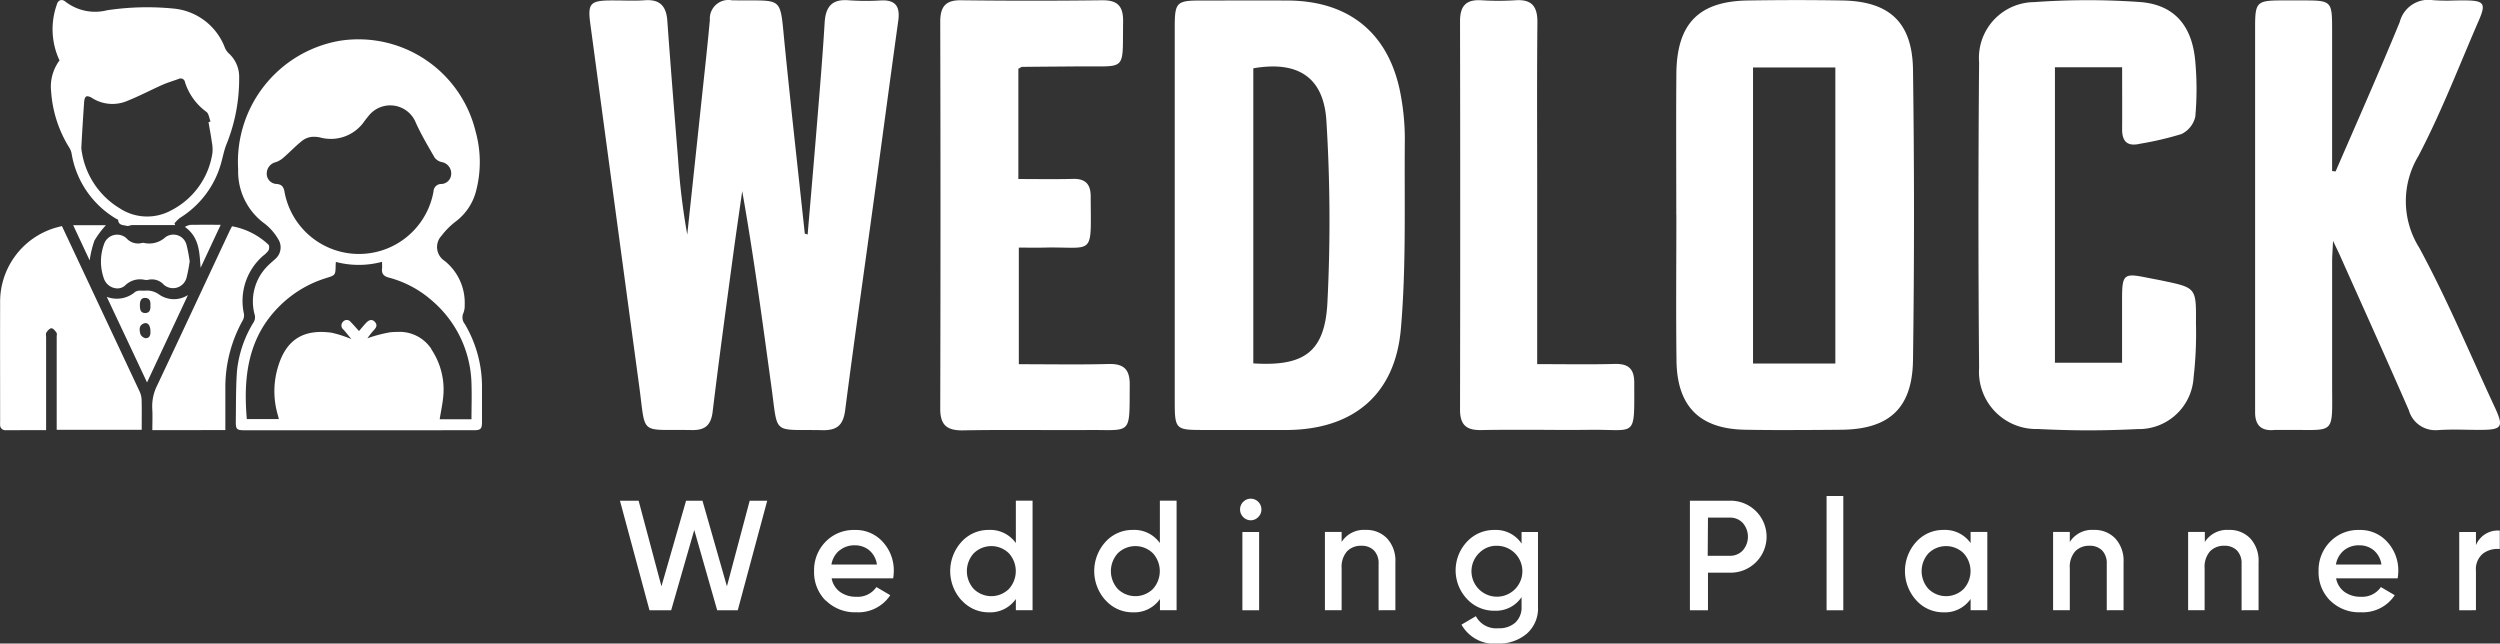 <svg xmlns="http://www.w3.org/2000/svg" width="162.45" height="41.819" viewBox="0 0 162.45 41.819">
  <rect x="0" y="0" width="162.45" height="41.819" fill="#333333" stroke="none"/>
  <path id="Logo" d="M215.383,117.965l.936-.549a1.488,1.488,0,0,0,1.469.783,1.549,1.549,0,0,0,1.1-.372,1.344,1.344,0,0,0,.4-1.031v-.62a2,2,0,0,1-1.751.885,2.392,2.392,0,0,1-1.8-.769,2.711,2.711,0,0,1,0-3.711,2.391,2.391,0,0,1,1.8-.768,2,2,0,0,1,1.751.885v-.752h1.066v4.85a2.173,2.173,0,0,1-.754,1.779,2.791,2.791,0,0,1-1.831.62A2.444,2.444,0,0,1,215.383,117.965Zm1.162-4.667a1.654,1.654,0,1,0,1.142-.457A1.546,1.546,0,0,0,216.545,113.3Zm55.287,3.107a2.6,2.6,0,0,1-.755-1.917,2.63,2.63,0,0,1,.745-1.906,2.543,2.543,0,0,1,1.911-.768,2.339,2.339,0,0,1,1.815.783,2.732,2.732,0,0,1,.709,1.9,3.408,3.408,0,0,1-.041.457h-4a1.4,1.4,0,0,0,.553.89,1.768,1.768,0,0,0,1.057.31,1.466,1.466,0,0,0,1.3-.631l.9.529a2.481,2.481,0,0,1-2.2,1.109A2.671,2.671,0,0,1,271.832,116.4Zm.885-3.259a1.515,1.515,0,0,0-.513.915h2.957a1.471,1.471,0,0,0-.508-.936,1.453,1.453,0,0,0-.93-.315A1.516,1.516,0,0,0,272.717,113.145Zm-27.781,3.238a2.821,2.821,0,0,1,0-3.8,2.352,2.352,0,0,1,1.77-.773,2.036,2.036,0,0,1,1.76.854v-.722h1.086v5.083h-1.086V116.3a2.03,2.03,0,0,1-1.76.865A2.347,2.347,0,0,1,244.936,116.383Zm.8-3.061a1.724,1.724,0,0,0,0,2.329,1.628,1.628,0,0,0,2.273,0,1.724,1.724,0,0,0,0-2.329,1.63,1.63,0,0,0-2.273,0Zm-53.481,3.061a2.821,2.821,0,0,1,0-3.8,2.35,2.35,0,0,1,1.77-.773,2.034,2.034,0,0,1,1.76.854v-2.756h1.086v7.117H195.79V116.3a2.027,2.027,0,0,1-1.76.865A2.346,2.346,0,0,1,192.26,116.383Zm.8-3.061a1.724,1.724,0,0,0,0,2.329,1.628,1.628,0,0,0,2.273,0,1.727,1.727,0,0,0,0-2.329,1.63,1.63,0,0,0-2.273,0Zm-10.159,3.061a2.821,2.821,0,0,1,0-3.8,2.353,2.353,0,0,1,1.77-.773,2.036,2.036,0,0,1,1.76.854v-2.756h1.086v7.117h-1.086V116.3a2.03,2.03,0,0,1-1.76.865A2.349,2.349,0,0,1,182.905,116.383Zm.8-3.061a1.724,1.724,0,0,0,0,2.329,1.628,1.628,0,0,0,2.273,0,1.724,1.724,0,0,0,0-2.329,1.63,1.63,0,0,0-2.273,0Zm-9.626,3.082a2.6,2.6,0,0,1-.755-1.917,2.633,2.633,0,0,1,.744-1.906,2.545,2.545,0,0,1,1.912-.768,2.34,2.34,0,0,1,1.815.783,2.732,2.732,0,0,1,.709,1.9,3.407,3.407,0,0,1-.04.457h-4a1.4,1.4,0,0,0,.553.89,1.768,1.768,0,0,0,1.057.31,1.466,1.466,0,0,0,1.3-.631l.9.529a2.483,2.483,0,0,1-2.2,1.109A2.671,2.671,0,0,1,174.084,116.4Zm.885-3.259a1.515,1.515,0,0,0-.513.915h2.957a1.475,1.475,0,0,0-.508-.936,1.457,1.457,0,0,0-.931-.315A1.516,1.516,0,0,0,174.969,113.145Zm105.262,3.883v-5.083h1.086v.854a1.536,1.536,0,0,1,1.549-.946v1.19c-.044,0-.088,0-.131,0a1.57,1.57,0,0,0-.955.3,1.3,1.3,0,0,0-.463,1.123v2.562Zm-14.143,0v-3.01a1.193,1.193,0,0,0-.3-.874,1.109,1.109,0,0,0-.825-.305,1.236,1.236,0,0,0-.925.361,1.524,1.524,0,0,0-.352,1.1v2.724H262.6v-5.083h1.086v.651a1.706,1.706,0,0,1,1.559-.783,1.845,1.845,0,0,1,1.4.559,2.135,2.135,0,0,1,.533,1.535v3.121Zm-8.761,0v-3.01a1.189,1.189,0,0,0-.3-.874,1.107,1.107,0,0,0-.824-.305,1.234,1.234,0,0,0-.925.361,1.524,1.524,0,0,0-.352,1.1v2.724h-1.086v-5.083h1.086v.651a1.706,1.706,0,0,1,1.559-.783,1.844,1.844,0,0,1,1.4.559,2.135,2.135,0,0,1,.534,1.535v3.121Zm-18.206,0v-7.422h1.086v7.422Zm-8.881,0v-7.117h2.595a2.339,2.339,0,1,1,0,4.677H231.4v2.44Zm1.156-3.538h1.438a1.113,1.113,0,0,0,.845-.351,1.36,1.36,0,0,0,0-1.779,1.112,1.112,0,0,0-.845-.35H231.4Zm-21.385,3.538v-3.01a1.189,1.189,0,0,0-.3-.874,1.108,1.108,0,0,0-.824-.305,1.237,1.237,0,0,0-.926.361,1.528,1.528,0,0,0-.352,1.1v2.724h-1.086v-5.083h1.086v.651a1.708,1.708,0,0,1,1.56-.783,1.844,1.844,0,0,1,1.4.559,2.135,2.135,0,0,1,.533,1.535v3.121Zm-8.851,0v-5.083h1.087v5.083Zm-34.128,0-1.49-5.214-1.5,5.214h-1.409l-1.919-7.117h1.213l1.483,5.562,1.6-5.562h1.066l1.589,5.562,1.479-5.562h1.139l-1.914,7.117Zm34.184-6.054a.676.676,0,0,1-.206-.493.687.687,0,0,1,.2-.493.687.687,0,0,1,.986,0,.687.687,0,0,1,.2.493.676.676,0,0,1-.206.493.674.674,0,0,1-.976,0Zm51.605-5.722a3.718,3.718,0,0,1-3.789-3.961q-.084-9.935,0-19.868a3.625,3.625,0,0,1,3.585-3.911,48.431,48.431,0,0,1,6.828-.008c2.252.155,3.438,1.518,3.636,3.884a19.9,19.9,0,0,1,0,3.565,1.658,1.658,0,0,1-.9,1.133,20.9,20.9,0,0,1-2.677.627c-.812.193-1.185-.111-1.178-.95.01-1.3,0-2.6,0-4.017h-4.366v19.2h4.362c0-1.4,0-2.794,0-4.193.005-1.542.124-1.639,1.572-1.345.36.073.722.136,1.081.212,2.155.453,2.169.454,2.148,2.73a25.16,25.16,0,0,1-.154,3.557,3.563,3.563,0,0,1-3.648,3.35q-1.646.082-3.3.083Q254.422,105.333,252.822,105.252Zm-109.09.081h-7.4c-.524,0-.587-.059-.579-.6.016-1.078,0-2.16.076-3.234a7.438,7.438,0,0,1,1.1-3.212.642.642,0,0,0,.059-.433,3.255,3.255,0,0,1,.876-3.238c.135-.139.289-.257.428-.391a.992.992,0,0,0,.213-1.317,3.516,3.516,0,0,0-.882-1.005,4.18,4.18,0,0,1-1.716-3.516,7.983,7.983,0,0,1,6.6-8.362,7.834,7.834,0,0,1,8.828,5.892,7.4,7.4,0,0,1,.006,3.962,3.6,3.6,0,0,1-1.286,1.881,4.841,4.841,0,0,0-.928.927,1.072,1.072,0,0,0,.2,1.644,3.483,3.483,0,0,1,1.3,2.862,1.293,1.293,0,0,1-.078.508.688.688,0,0,0,.089.735,8,8,0,0,1,1.113,4.162c0,.734,0,1.468,0,2.2,0,.446-.087.532-.524.533Zm4.726-5.264a4.689,4.689,0,0,1,.784,2.976c-.039.522-.157,1.039-.24,1.572h2.066c0-.782.028-1.546,0-2.309a7.31,7.31,0,0,0-2.574-5.405,6.9,6.9,0,0,0-2.807-1.493c-.3-.079-.467-.235-.431-.569.014-.143,0-.288,0-.454a5.8,5.8,0,0,1-3,.007c-.006.086-.013.149-.014.213-.012.65-.013.648-.618.837a7.332,7.332,0,0,0-2.978,1.771c-2.1,2.044-2.415,4.626-2.177,7.393h2.085c-.031-.116-.058-.217-.085-.318a5.443,5.443,0,0,1-.068-2.721c.456-1.916,1.516-2.86,3.587-2.573a7.891,7.891,0,0,1,1.277.413c-.2-.237-.351-.434-.518-.618a.338.338,0,0,1-.022-.514.311.311,0,0,1,.483.009c.193.192.37.4.552.6.148-.171.288-.347.442-.511s.361-.315.576-.095.092.4-.086.583a5.137,5.137,0,0,0-.387.494,9.036,9.036,0,0,1,1.492-.392c.146-.013.291-.021.433-.021A2.476,2.476,0,0,1,148.458,100.069ZM140.05,86.524c-.418.329-.785.722-1.187,1.071a1.492,1.492,0,0,1-.514.315.76.76,0,0,0-.6.738.664.664,0,0,0,.635.682c.332.023.46.185.516.494a4.919,4.919,0,0,0,9.688-.018.493.493,0,0,1,.5-.474.666.666,0,0,0,.648-.67.747.747,0,0,0-.615-.754.782.782,0,0,1-.457-.284c-.43-.741-.868-1.482-1.223-2.261a1.79,1.79,0,0,0-3.09-.437c-.081.1-.163.2-.238.3a2.643,2.643,0,0,1-2.9,1.081,1.874,1.874,0,0,0-.385-.043A1.217,1.217,0,0,0,140.05,86.524ZM120.773,105.33a.333.333,0,0,1-.349-.346c-.006-.075,0-.151,0-.227,0-2.557-.008-5.115,0-7.673a5.019,5.019,0,0,1,3.629-4.918c.121-.036.245-.061.387-.1l.266.566q2.395,5.095,4.786,10.192a1.413,1.413,0,0,1,.127.553c.015.635.005,1.271.005,1.929H124.1v-.367q0-2.832,0-5.666c0-.1.031-.22-.016-.285-.084-.119-.213-.28-.326-.281s-.248.157-.328.276c-.05.076-.018.209-.018.317q0,2.817,0,5.633v.393h-1.52C121.513,105.333,121.143,105.332,120.773,105.33Zm156.172-1.29c-1.466-3.364-2.979-6.707-4.476-10.058-.1-.226-.212-.449-.452-.956-.03.652-.059,1-.059,1.345,0,2.642,0,5.283,0,7.924,0,3.064.212,3.041-2.023,3.019-.293,0-.627-.006-1.01,0-.1,0-.19,0-.284,0-.164,0-.327-.007-.488.005-.858.065-1.214-.371-1.2-1.2,0-.186,0-.372,0-.558q0-12.223,0-24.444c0-1.6.119-1.707,1.69-1.714.478,0,.956,0,1.434,0,1.832,0,1.879.048,1.88,1.851q0,4.074,0,8.148v1.088l.227.025c1.4-3.229,2.827-6.444,4.165-9.7a1.922,1.922,0,0,1,2.169-1.427,12.7,12.7,0,0,0,1.361.021c.282-.005.563-.012.844-.005,1.1.023,1.235.223.778,1.274-1.285,2.958-2.444,5.986-3.936,8.834a5.688,5.688,0,0,0,.056,5.966c1.815,3.348,3.289,6.886,4.9,10.346.6,1.291.484,1.478-.887,1.484-.31,0-.62,0-.93-.008-.61-.01-1.22-.019-1.827.022q-.1.007-.189.007A1.784,1.784,0,0,1,276.944,104.04Zm-95.432-.123q.032-12.562,0-25.124c0-.98.342-1.416,1.358-1.4q4.578.057,9.158,0c1-.012,1.382.375,1.367,1.386-.043,2.944.214,2.927-1.957,2.911-.249,0-.531,0-.849,0-1.25.011-2.5.018-3.75.032-.064,0-.128.06-.251.122v7.165c1.215,0,2.383.022,3.55-.008.795-.021,1.147.332,1.15,1.122.013,3.425.21,3.385-1.823,3.343-.34-.006-.743-.014-1.219,0-.513.01-1.026,0-1.628,0v7.577c2.009,0,3.919.036,5.827-.014.994-.027,1.389.345,1.38,1.359-.025,2.99.147,2.961-1.982,2.932-.243,0-.516-.006-.822,0-.978,0-1.956,0-2.934,0-1.707-.005-3.415-.011-5.12.022h-.078C181.907,105.33,181.509,104.958,181.512,103.917Zm33.776.06q.024-12.612,0-25.222c0-1.01.408-1.423,1.393-1.362a17.332,17.332,0,0,0,2.205,0c1.048-.07,1.439.381,1.429,1.438-.035,3.683-.014,7.366-.014,11.048v11.158c1.8,0,3.417.031,5.03-.012.883-.024,1.277.3,1.277,1.216,0,3.168.135,3.121-1.8,3.073-.3-.007-.656-.014-1.068-.009-1.062.013-2.125.008-3.187,0-1.291,0-2.581-.01-3.87.016h-.076C215.681,105.328,215.286,104.965,215.288,103.977ZM233.8,105.3c-2.945-.054-4.408-1.52-4.445-4.487-.04-3.162-.009-6.323-.009-9.485h-.005c0-3.05-.019-6.1.005-9.151.025-3.258,1.444-4.717,4.633-4.769,2.058-.032,4.117-.037,6.175,0,3.038.058,4.526,1.42,4.569,4.5q.13,9.428,0,18.859c-.041,3.136-1.547,4.5-4.642,4.534q-1.629.017-3.259.019Q235.317,105.327,233.8,105.3Zm.528-4.3h5.349V81.758h-5.349Zm-60.483,4.328c-3.28-.067-2.861.389-3.3-2.8-.58-4.234-1.144-8.469-1.9-12.732-.208,1.459-.424,2.915-.62,4.375-.445,3.316-.9,6.629-1.3,9.95-.108.895-.5,1.218-1.355,1.2-.445-.008-.824-.007-1.148-.006-2.185.007-1.885.015-2.26-2.771q-1.6-11.823-3.191-23.647c-.174-1.3.011-1.481,1.334-1.493.257,0,.516,0,.774.006.478.008.957.017,1.432-.017.986-.073,1.4.378,1.468,1.339.216,3.005.459,6.007.7,9.011a44.839,44.839,0,0,0,.594,4.877q.473-4.425.944-8.851c.181-1.7.372-3.4.526-5.1a1.207,1.207,0,0,1,1.426-1.274c.439.008.817.008,1.143.008,2.218,0,2-.005,2.3,2.953.407,4.069.864,8.132,1.3,12.2l.184.058c.207-2.436.42-4.873.618-7.31.176-2.15.359-4.3.487-6.453.063-1.068.5-1.553,1.59-1.455a15.94,15.94,0,0,0,2.094.007c.951-.039,1.224.427,1.1,1.32-.527,3.792-1.03,7.587-1.549,11.38-.634,4.64-1.3,9.275-1.9,13.919-.124.974-.52,1.308-1.417,1.308Zm-43.53,0c0-.472.023-.943-.006-1.411a3.013,3.013,0,0,1,.33-1.516c1.576-3.336,3.133-6.681,4.7-10.022.045-.1.1-.187.153-.3a4.646,4.646,0,0,1,2.372,1.2c.065.059.05.279-.005.38a1.757,1.757,0,0,1-.343.335,3.883,3.883,0,0,0-1.249,3.772.671.671,0,0,1-.073.419,8.92,8.92,0,0,0-1.135,4.426c0,.9,0,1.79,0,2.711Zm68.258-.012c-1.775,0-1.822-.049-1.822-1.9q0-6.025,0-12.05,0-6.137,0-12.273c0-1.542.136-1.678,1.607-1.683,1.912,0,3.822-.008,5.734,0,4.1.019,6.707,2.245,7.378,6.337a15.538,15.538,0,0,1,.232,2.66c-.04,4.125.1,8.269-.26,12.366-.385,4.323-3.177,6.538-7.467,6.545h-5.4Zm3.283-23.5v19.173c3.29.208,4.645-.725,4.815-3.941a105.482,105.482,0,0,0-.064-11.8c-.144-2.423-1.374-3.553-3.478-3.553A7.527,7.527,0,0,0,201.86,81.814ZM127.354,96.665a1.835,1.835,0,0,0,1.86-.332.693.693,0,0,1,.412-.068c.069,0,.139,0,.2,0a1.335,1.335,0,0,1,.945.26,1.683,1.683,0,0,0,1.858.023l-2.659,5.677C129.092,100.351,128.236,98.536,127.354,96.665Zm2.375,1.742c-.306.139-.251.435-.193.67a.462.462,0,0,0,.345.277c.263,0,.326-.224.31-.449,0-.33-.125-.533-.316-.533A.352.352,0,0,0,129.729,98.406Zm-.222-1.2c0,.253.024.506.341.509.291,0,.359-.216.342-.474.018-.257-.027-.5-.337-.508h-.015C129.559,96.734,129.507,96.964,129.506,97.208Zm-2.335-1.719a3.283,3.283,0,0,1-.005-2.219.9.9,0,0,1,1.46-.417,1,1,0,0,0,1.02.31.316.316,0,0,1,.127,0,1.556,1.556,0,0,0,1.391-.372.88.88,0,0,1,1.377.519,10.081,10.081,0,0,1,.2,1.049,10.5,10.5,0,0,1-.2,1.049.909.909,0,0,1-1.486.465,1.046,1.046,0,0,0-1.018-.313.6.6,0,0,1-.223,0,1.376,1.376,0,0,0-1.261.358.737.737,0,0,1-.514.2A.948.948,0,0,1,127.172,95.489Zm5.26-3.369a1.246,1.246,0,0,1,.338-.132c.646-.01,1.292-.005,1.988-.005-.448.958-.878,1.876-1.306,2.794C133.373,93.8,133.392,92.811,132.431,92.12Zm-7.259-.11H127.3a5.743,5.743,0,0,0-.749,1.005,6.45,6.45,0,0,0-.307,1.285C125.878,93.52,125.531,92.777,125.172,92.011Zm3.474.042c-.22-.057-.526-.022-.555-.382,0-.031-.087-.054-.132-.082a6.065,6.065,0,0,1-2.89-4.228,1.078,1.078,0,0,0-.131-.355,7.9,7.9,0,0,1-1.2-3.676,2.853,2.853,0,0,1,.545-2.025,4.772,4.772,0,0,1-.185-3.6c.073-.319.333-.427.58-.211a3.151,3.151,0,0,0,2.694.551,17.5,17.5,0,0,1,4.375-.105,3.956,3.956,0,0,1,3.286,2.551,1.088,1.088,0,0,0,.272.376,2.065,2.065,0,0,1,.651,1.563,11.337,11.337,0,0,1-.859,4.41c-.13.361-.205.743-.308,1.115a6.1,6.1,0,0,1-2.677,3.579,2.422,2.422,0,0,0-.358.355c.014.037.028.075.041.112-.923,0-1.846,0-2.769,0-.109,0-.225.061-.328.061A.216.216,0,0,1,128.646,92.053Zm-2.767-8.008q-.1,1.451-.178,2.9a1.392,1.392,0,0,0,.033.321,5.231,5.231,0,0,0,2.468,3.653,3.251,3.251,0,0,0,3.338.128,5.017,5.017,0,0,0,2.676-3.71,2.335,2.335,0,0,0-.035-.723c-.061-.436-.143-.868-.217-1.3l.131-.042c-.085-.212-.109-.5-.263-.622a3.806,3.806,0,0,1-1.394-1.923.287.287,0,0,0-.419-.218c-.35.126-.71.232-1.05.382-.751.333-1.48.721-2.241,1.025a2.463,2.463,0,0,1-2.308-.155.7.7,0,0,0-.325-.13C125.959,83.632,125.9,83.763,125.879,84.045Z" transform="translate(-120.416 -77.376)" fill="#fff"/>
</svg>
